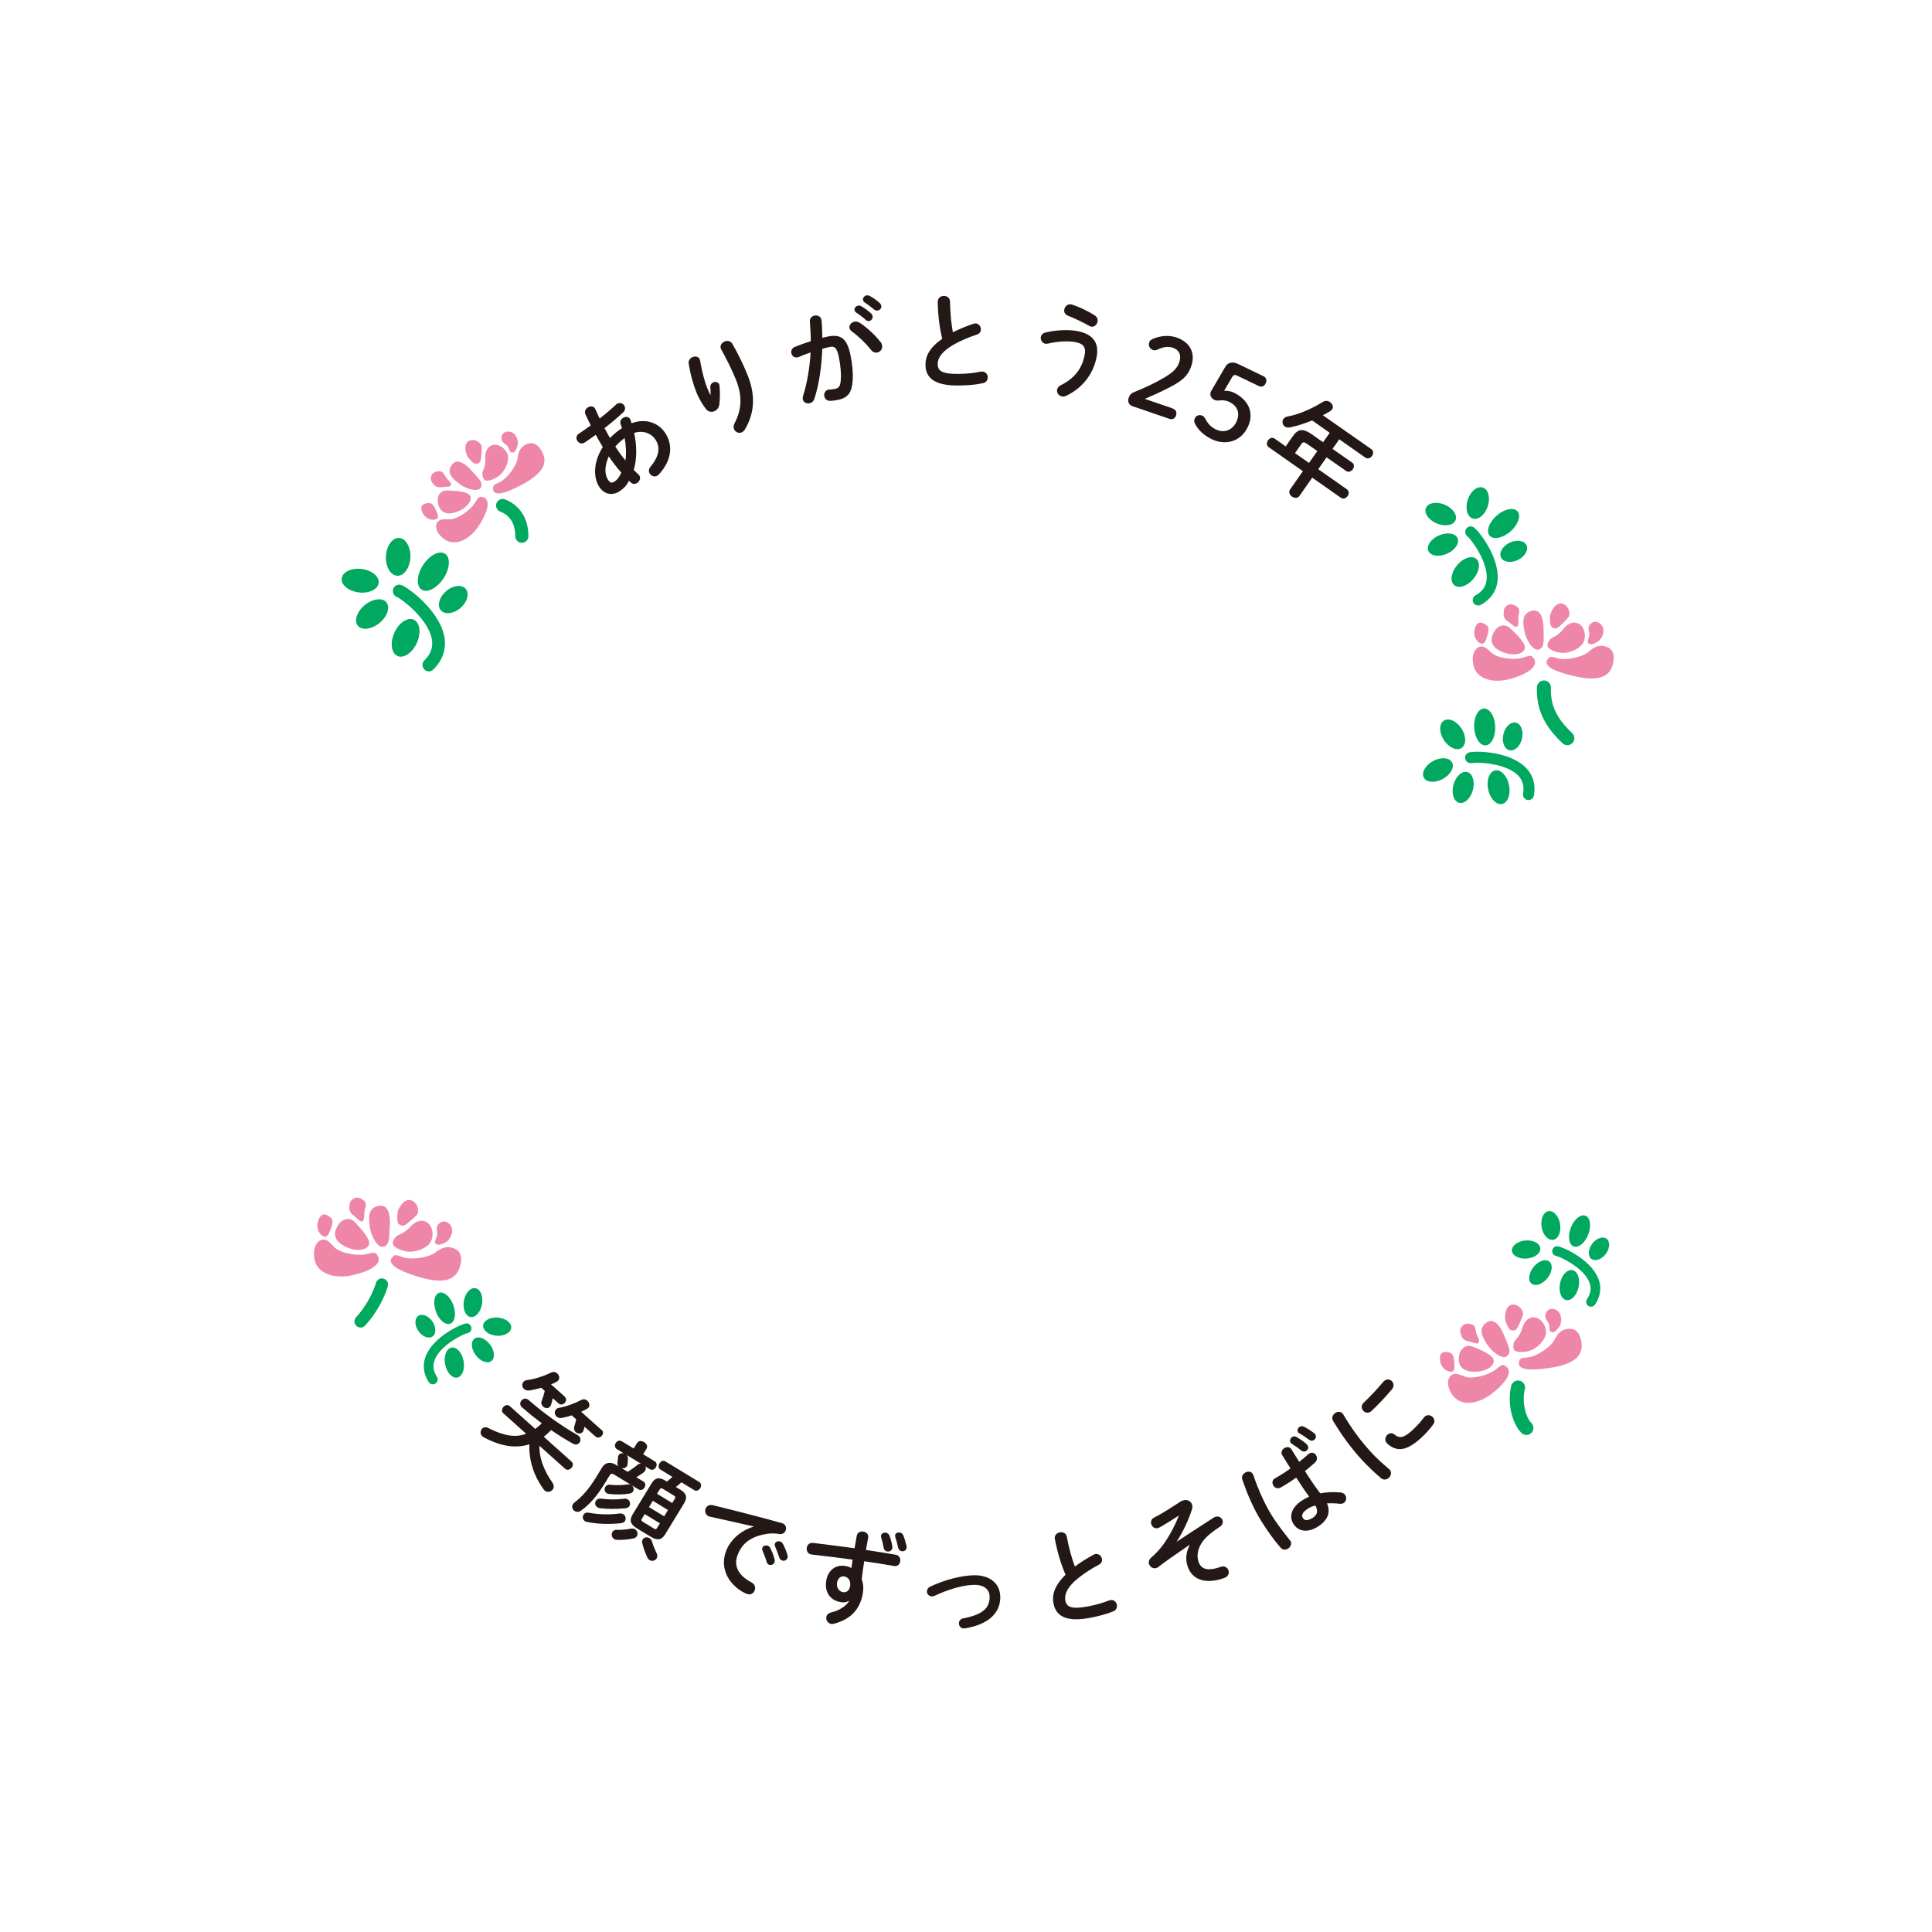 <?xml version="1.0" encoding="UTF-8"?><svg id="_レイヤー_2" xmlns="http://www.w3.org/2000/svg" viewBox="0 0 215.06 215.06"><defs><style>.cls-1{stroke-width:1.46px;}.cls-1,.cls-2,.cls-3,.cls-4{fill:none;}.cls-1,.cls-2,.cls-4{stroke:#00a95f;stroke-linecap:round;}.cls-5{fill:#ee86a8;}.cls-5,.cls-3,.cls-6,.cls-7{stroke-width:0px;}.cls-2{stroke-width:1.56px;}.cls-4{stroke-width:1.37px;}.cls-6{fill:#00a95f;}.cls-7{fill:#231815;}</style></defs><g id="_レイヤー_3"><rect class="cls-3" width="215.06" height="215.06"/><path class="cls-6" d="M162.69,83.26c.54-.35.54-1.32,0-2.16-.55-.84-1.43-1.24-1.97-.88-.54.35-.54,1.32,0,2.16.55.84,1.43,1.23,1.97.88Z"/><path class="cls-6" d="M165.36,82.97c.65-.03,1.13-.97,1.08-2.1-.05-1.13-.61-2.03-1.26-2-.65.03-1.13.97-1.08,2.1.05,1.13.61,2.03,1.26,2Z"/><path class="cls-6" d="M168.03,83.51c.57.13,1.2-.44,1.39-1.29.2-.85-.11-1.64-.68-1.78-.57-.13-1.2.45-1.39,1.3-.2.85.11,1.64.68,1.78Z"/><path class="cls-6" d="M166.44,85.76c.64-.13,1.33.61,1.54,1.64.21,1.03-.15,1.97-.79,2.1-.64.12-1.33-.61-1.54-1.64-.21-1.03.14-1.97.79-2.1Z"/><path class="cls-6" d="M163.33,85.94c.59.16.87,1.06.62,2-.25.95-.94,1.58-1.54,1.42-.59-.16-.87-1.05-.62-2,.25-.94.94-1.58,1.54-1.42Z"/><path class="cls-6" d="M161.66,84.91c.25.57-.25,1.4-1.13,1.84-.88.44-1.8.34-2.06-.23-.26-.57.25-1.4,1.12-1.84.88-.45,1.8-.34,2.06.23Z"/><path class="cls-6" d="M170.39,89.01c.18-.08.32-.25.36-.46.22-1.28-.14-2.4-1.04-3.23-1.86-1.71-5.46-1.75-6.17-1.57-.33.09-.52.42-.43.74.08.33.42.52.74.45.49-.12,3.63-.03,5.05,1.3.58.55.8,1.24.64,2.1-.06.33.17.65.5.71.12.02.25,0,.35-.04Z"/><path class="cls-6" d="M163.93,57.72c.62.2,1.37-.4,1.68-1.36.31-.95.07-1.89-.55-2.09-.62-.2-1.37.41-1.68,1.36-.31.95-.07,1.89.55,2.09Z"/><path class="cls-6" d="M165.82,59.63c.43.49,1.46.27,2.32-.47.85-.75,1.2-1.75.78-2.24-.43-.49-1.46-.27-2.32.47-.85.75-1.2,1.75-.78,2.24Z"/><path class="cls-6" d="M167.08,62.05c.25.53,1.09.66,1.88.28.79-.38,1.21-1.11.96-1.64-.25-.53-1.1-.65-1.88-.28-.78.38-1.21,1.11-.96,1.64Z"/><path class="cls-6" d="M164.33,62.21c.5.42.36,1.42-.32,2.23-.68.81-1.63,1.12-2.13.7-.5-.42-.36-1.42.32-2.23.68-.81,1.63-1.12,2.13-.7Z"/><path class="cls-6" d="M162.24,59.91c.25.56-.28,1.34-1.17,1.73-.9.39-1.82.26-2.07-.31-.25-.56.28-1.34,1.18-1.73.89-.39,1.82-.26,2.07.31Z"/><path class="cls-6" d="M162,57.96c-.29.56-1.24.68-2.14.28-.9-.41-1.39-1.19-1.11-1.75.28-.56,1.24-.68,2.14-.28.9.41,1.39,1.19,1.11,1.75Z"/><path class="cls-6" d="M164.26,67.33c.18.09.39.1.58,0,1.14-.63,1.79-1.61,1.87-2.83.17-2.52-2.05-5.35-2.64-5.79-.27-.2-.65-.14-.85.13-.2.27-.15.65.12.86.4.31,2.3,2.81,2.15,4.75-.06.8-.47,1.39-1.24,1.82-.3.16-.4.54-.24.83.06.11.15.19.25.25Z"/><path class="cls-6" d="M44.22,64.09c.75.04,1.4-.88,1.46-2.04.05-1.16-.51-2.13-1.26-2.17-.75-.03-1.4.88-1.46,2.04-.05,1.16.51,2.13,1.26,2.17Z"/><path class="cls-6" d="M46.93,65.63c.63.41,1.72-.15,2.44-1.25.72-1.1.8-2.33.17-2.74-.63-.41-1.72.15-2.44,1.25-.72,1.1-.8,2.33-.17,2.74Z"/><path class="cls-6" d="M49.08,67.94c.45.51,1.43.39,2.19-.27.76-.67,1.01-1.62.56-2.13-.45-.51-1.43-.39-2.19.28-.76.67-1.01,1.62-.56,2.13Z"/><path class="cls-6" d="M46.06,68.98c.69.32.84,1.47.34,2.59-.5,1.11-1.47,1.76-2.16,1.45-.69-.32-.84-1.47-.34-2.59.5-1.11,1.47-1.76,2.16-1.45Z"/><path class="cls-6" d="M43.01,67.05c.45.55.11,1.58-.77,2.3-.88.72-1.96.85-2.41.3-.45-.55-.1-1.58.78-2.3.88-.72,1.96-.85,2.41-.3Z"/><path class="cls-6" d="M42.14,64.96c-.15.71-1.18,1.15-2.31.97-1.13-.18-1.93-.9-1.78-1.61.14-.71,1.18-1.15,2.31-.97,1.13.18,1.93.9,1.78,1.61Z"/><path class="cls-6" d="M47.58,74.72c.23.05.47-.01.65-.19,1.08-1.06,1.5-2.35,1.21-3.75-.59-2.86-3.95-5.35-4.75-5.65-.37-.14-.77.04-.91.4-.14.36.04.78.4.92.54.22,3.44,2.43,3.88,4.64.18.91-.09,1.7-.82,2.42-.28.27-.28.73-.01,1.01.1.1.23.17.36.2Z"/><path class="cls-5" d="M172.28,73.39c-.46.63.33,1.26,2.8,1.84,2.91.69,4.16.14,4.49-1.45.33-1.59-.72-1.8-1.07-1.87-.57-.12-1.15.17-1.61.6-.69.64-2.55,1.02-3.41.79-.88-.24-.93-.27-1.2.09Z"/><path class="cls-5" d="M170.71,73.27c.48.61-.01,1.53-2.44,2.26-2.08.63-3.96.05-4.27-1.54-.26-1.36.36-1.91.71-2,.57-.14.9.31,1.38.72.71.61,2.57.77,3.42.5.88-.27.92-.3,1.2.05Z"/><path class="cls-5" d="M171.25,72.31c-.68.16-1.43-1.28-1.56-2.06-.13-.78-.39-1.9.75-2.24,1.14-.34,1.39,1.05,1.38,2.09,0,1.03.17,2.04-.57,2.21Z"/><path class="cls-5" d="M169.69,72.3c-.26.52-1.14.67-2,.43-.86-.24-1.95-.8-1.58-1.95.37-1.15,1.37-1.46,1.98-.86.61.6,1.92,1.74,1.6,2.38Z"/><path class="cls-5" d="M172.26,71.85c-.03.41.81.72,1.48.81.68.09,1.81-.22,2.4-.97.45-.58.37-1.8-.36-2.23-.73-.43-1.43.12-1.78.58-.35.46-.83.78-1.13.91-.29.13-.59.5-.61.91Z"/><path class="cls-5" d="M168.83,69.76c-.23.09-.53-.28-.82-.47-.3-.19-.66-.44-.64-.96.02-.43.04-.77.51-.99.47-.22.98.15,1.13.35.19.24.06.53.01.92-.06.43.12,1.03-.2,1.15Z"/><path class="cls-5" d="M172.77,69.82c-.25-.15-.25-.9-.23-1.25.03-.35.53-1.5,1.29-1.39.77.11,1.07,1.17.74,1.55-.33.39-.97,1.04-1.22,1.17-.25.13-.39.02-.59-.07"/><path class="cls-5" d="M176.88,71.65c.24.17.56.02,1.02-.26.46-.29.98-1.5.12-2.04-.69-.44-1.12.26-1.15.36-.03.1-.07.33.01.62.07.26.02.56-.07.78-.1.26-.1.44.06.54Z"/><path class="cls-5" d="M165.58,70.7c-.15.47-.29,1.21-.87.87-.48-.29-.78-.94-.5-1.72.28-.78.79-.56,1.13-.34.33.22.48.4.24,1.19Z"/><path class="cls-2" d="M171.86,76.53c-.05,1.79.4,3.58,2.61,5.64"/><path class="cls-5" d="M54.88,54.44c.06.73,1.01.68,3.13-.44,2.48-1.31,3.03-2.47,2.29-3.79-.75-1.31-1.62-.82-1.91-.65-.47.27-.71.83-.77,1.41-.09.87-1.18,2.29-1.93,2.66-.77.38-.83.39-.79.8Z"/><path class="cls-5" d="M53.7,55.33c.72.13.94,1.07-.33,3.09-1.09,1.72-2.77,2.48-3.97,1.56-1.02-.79-.93-1.56-.73-1.83.32-.44.83-.34,1.42-.35.88,0,2.29-1.05,2.73-1.76.45-.73.47-.78.88-.71Z"/><path class="cls-5" d="M53.48,54.32c-.38.53-1.81-.01-2.38-.48-.57-.46-1.45-1.09-.85-2.03.6-.94,1.63-.12,2.27.61.64.73,1.38,1.32.97,1.9Z"/><path class="cls-5" d="M52.37,55.28c.14.52-.39,1.17-1.15,1.54-.76.36-1.87.64-2.33-.39-.45-1.04.07-1.87.87-1.83.8.04,2.43.04,2.61.68Z"/><path class="cls-5" d="M53.91,53.38c.24.31,1.02,0,1.55-.35.53-.36,1.14-1.27,1.1-2.16-.04-.68-.85-1.49-1.64-1.34-.78.15-.94.97-.9,1.51.04.53-.11,1.06-.24,1.33-.13.27-.11.71.13,1.01Z"/><path class="cls-5" d="M50.19,54.03c-.1.2-.54.13-.87.18-.33.05-.74.1-1.04-.28-.25-.31-.45-.57-.25-1.01.2-.44.79-.5,1.01-.45.29.05.37.33.58.64.23.34.72.64.57.93Z"/><path class="cls-5" d="M53.02,51.63c-.27.05-.74-.47-.93-.74-.2-.26-.56-1.38.05-1.77.61-.4,1.48.16,1.48.63,0,.47-.05,1.33-.14,1.57-.1.24-.26.26-.46.31"/><path class="cls-5" d="M57.06,50.38c.28-.04.41-.33.56-.82.15-.49-.23-1.65-1.17-1.51-.77.12-.63.87-.59.96.04.09.15.27.39.43.21.13.36.38.43.59.08.24.2.37.38.34Z"/><path class="cls-5" d="M48.48,56.7c.19.42.54,1.03-.08,1.14-.52.1-1.14-.18-1.42-.9-.28-.72.21-.88.59-.93.37-.05.59-.01.91.69Z"/><path class="cls-1" d="M55.95,56.27c1.2.46,2.14,1.55,2.14,3.42"/><path class="cls-6" d="M172.89,138.01c.57-.09.91-.88.77-1.76-.14-.88-.72-1.52-1.29-1.43-.57.09-.91.88-.77,1.76.14.88.72,1.52,1.29,1.42Z"/><path class="cls-6" d="M175.17,138.74c.54.21,1.27-.39,1.63-1.33.36-.94.23-1.87-.31-2.08-.54-.21-1.27.39-1.63,1.33-.37.94-.23,1.88.31,2.08Z"/><path class="cls-6" d="M177.15,140.13c.42.31,1.13.07,1.6-.55.46-.62.5-1.38.08-1.69-.42-.31-1.13-.06-1.6.56-.46.62-.5,1.38-.08,1.69Z"/><path class="cls-6" d="M175.05,141.39c.57.13.87.97.67,1.89-.2.92-.82,1.56-1.39,1.43-.57-.13-.86-.97-.67-1.89.2-.92.82-1.56,1.39-1.43Z"/><path class="cls-6" d="M172.46,140.43c.43.34.33,1.17-.21,1.85-.54.68-1.33.95-1.76.61-.43-.34-.33-1.17.21-1.85.54-.68,1.33-.95,1.76-.61Z"/><path class="cls-6" d="M171.47,139c0,.56-.7,1.05-1.58,1.1-.87.05-1.59-.36-1.59-.92,0-.56.7-1.05,1.57-1.1.87-.05,1.59.36,1.59.92Z"/><path class="cls-6" d="M177.11,145.45c.18,0,.35-.09.45-.24.64-.97.75-2,.31-3-.9-2.05-3.82-3.38-4.46-3.48-.3-.05-.57.15-.62.45-.05.3.15.58.45.63.44.08,2.97,1.27,3.65,2.86.28.65.21,1.29-.23,1.94-.17.25-.1.59.15.76.09.06.2.09.3.09Z"/><path class="cls-6" d="M52.38,146.6c-.56-.09-.89-.88-.75-1.77.15-.89.72-1.53,1.28-1.44.56.09.89.88.75,1.77-.15.88-.72,1.53-1.28,1.44Z"/><path class="cls-6" d="M50.13,147.34c-.53.21-1.25-.38-1.6-1.33-.35-.95-.21-1.88.32-2.09.53-.21,1.25.38,1.6,1.33.36.94.21,1.88-.32,2.09Z"/><path class="cls-6" d="M48.17,148.75c-.41.32-1.12.07-1.57-.55-.45-.62-.48-1.38-.07-1.7.41-.32,1.12-.07,1.57.55.45.62.48,1.38.07,1.7Z"/><path class="cls-6" d="M50.23,150.01c-.56.13-.86.98-.67,1.9.19.92.8,1.56,1.36,1.43.56-.13.86-.98.67-1.9-.19-.92-.8-1.56-1.36-1.43Z"/><path class="cls-6" d="M52.79,149.03c-.42.35-.33,1.18.2,1.86.53.68,1.31.95,1.73.6.42-.35.33-1.18-.2-1.86-.53-.68-1.31-.95-1.73-.6Z"/><path class="cls-6" d="M53.78,147.59c0,.56.68,1.05,1.55,1.1.86.04,1.57-.37,1.58-.93,0-.56-.69-1.05-1.55-1.1-.86-.05-1.57.37-1.58.93Z"/><path class="cls-6" d="M48.18,154.1c-.17,0-.34-.08-.45-.24-.63-.97-.73-2.01-.29-3.02.9-2.07,3.78-3.41,4.42-3.52.29-.05.56.15.61.45.05.3-.15.58-.44.63-.44.08-2.93,1.29-3.61,2.89-.28.66-.21,1.3.21,1.95.16.25.09.59-.15.76-.09.06-.2.09-.3.09Z"/><path class="cls-5" d="M43.65,139.97c-.52.62.26,1.33,2.8,2.12,2.98.92,4.33.43,4.78-1.2.45-1.63-.62-1.92-.99-2.02-.58-.16-1.22.1-1.72.51-.76.62-2.73.89-3.61.58-.9-.31-.95-.35-1.26.01Z"/><path class="cls-5" d="M42.02,139.74c.46.67-.12,1.59-2.7,2.19-2.21.51-4.13-.22-4.34-1.9-.18-1.43.5-1.97.87-2.03.6-.1.92.39,1.39.85.7.69,2.62.97,3.53.76.93-.22.99-.25,1.25.14Z"/><path class="cls-5" d="M42.64,138.78c-.72.12-1.4-1.44-1.49-2.26-.08-.82-.28-2.01.94-2.28,1.22-.27,1.38,1.19,1.3,2.27-.08,1.08.04,2.14-.74,2.27Z"/><path class="cls-5" d="M41.02,138.65c-.31.52-1.24.62-2.11.31-.88-.31-1.97-.97-1.51-2.14.46-1.18,1.53-1.43,2.12-.76.59.66,1.88,1.95,1.51,2.6Z"/><path class="cls-5" d="M43.73,138.36c-.06.43.79.81,1.49.94.7.14,1.9-.11,2.57-.85.51-.57.51-1.85-.23-2.36-.73-.5-1.5.03-1.9.48-.39.45-.92.76-1.24.87-.31.11-.65.48-.7.9Z"/><path class="cls-5" d="M40.3,135.95c-.24.08-.53-.33-.82-.55-.3-.22-.66-.51-.6-1.04.05-.44.1-.8.61-1,.5-.19,1.01.23,1.15.44.18.27.03.56-.05.96-.09.45.05,1.08-.28,1.19Z"/><path class="cls-5" d="M44.41,136.27c-.25-.17-.2-.96-.15-1.32.05-.37.65-1.53,1.44-1.36.79.17,1.04,1.29.67,1.67-.37.38-1.09,1.02-1.35,1.13-.27.11-.41,0-.61-.12"/><path class="cls-5" d="M48.56,138.47c.24.19.58.06,1.08-.2.5-.27,1.13-1.49.27-2.12-.69-.51-1.18.19-1.23.3-.04.11-.1.34-.03.65.06.27-.02.59-.13.81-.13.26-.13.45.03.57Z"/><path class="cls-5" d="M36.84,136.71c-.18.48-.38,1.24-.96.84-.48-.33-.75-1.04-.4-1.83.35-.79.87-.53,1.2-.28.33.25.47.45.17,1.26Z"/><path class="cls-4" d="M42.51,142.99c-.34,1.21-1.27,2.94-2.37,4.1"/><path class="cls-5" d="M169.09,151.6c-.2.75.77,1.05,3.28.69,2.96-.42,3.92-1.4,3.65-2.99-.28-1.6-1.32-1.41-1.68-1.35-.57.1-1.01.58-1.28,1.15-.41.84-2,1.88-2.89,1.98-.91.1-.97.09-1.08.52Z"/><path class="cls-5" d="M167.59,152.07c.67.39.55,1.42-1.44,3-1.7,1.35-3.66,1.5-4.53.13-.74-1.17-.37-1.91-.07-2.12.48-.33.96-.04,1.55.17.88.31,2.67-.23,3.37-.79.72-.57.75-.62,1.14-.39Z"/><path class="cls-5" d="M167.73,150.98c-.57.4-1.8-.67-2.21-1.35-.41-.68-1.06-1.63-.12-2.36.94-.73,1.68.47,2.05,1.43.37.96.91,1.83.28,2.27Z"/><path class="cls-5" d="M166.28,151.54c-.05.58-.82,1.04-1.7,1.13-.89.09-2.1-.03-2.19-1.24-.08-1.21.74-1.86,1.53-1.53.79.33,2.42.92,2.36,1.63Z"/><path class="cls-5" d="M168.5,150.18c.13.39,1.02.38,1.68.21.66-.17,1.6-.87,1.87-1.78.21-.7-.32-1.81-1.16-1.95-.84-.14-1.29.64-1.44,1.19-.15.55-.49,1.03-.71,1.26-.23.22-.36.68-.24,1.07Z"/><path class="cls-5" d="M164.55,149.49c-.18.17-.59-.07-.94-.14-.35-.07-.78-.17-.94-.66-.14-.4-.24-.74.12-1.11.36-.37.97-.22,1.18-.09.27.16.25.47.35.85.11.43.49.91.24,1.14Z"/><path class="cls-5" d="M168.24,148.09c-.29-.05-.57-.75-.67-1.08-.1-.34-.06-1.59.69-1.77.75-.18,1.42.69,1.26,1.17-.17.48-.53,1.32-.71,1.53-.18.21-.35.16-.57.15"/><path class="cls-5" d="M172.73,148.29c.29.06.53-.18.85-.62.32-.44.37-1.75-.63-1.95-.81-.16-.95.65-.94.76,0,.11.05.33.24.58.16.21.22.52.22.75,0,.28.07.44.26.48Z"/><path class="cls-5" d="M161.87,151.56c.04.49.18,1.23-.49,1.12-.55-.09-1.07-.59-1.09-1.42-.02-.83.53-.81.92-.73.39.08.59.2.66,1.02Z"/><path class="cls-2" d="M168.98,154.45c-.41,1.65.09,3.66.93,4.5"/><path class="cls-7" d="M59.57,159.07c.26-.19.51-.41.74-.63-.78-.59-1.51-1.18-2.19-1.77-.29-.24-.25-.58-.06-.79.18-.2.5-.29.78-.04,1.68,1.47,3.62,2.86,5.46,3.91.05.03.09.06.12.09.26.23.24.57.06.78-.16.17-.41.25-.69.09-.79-.44-1.62-.96-2.44-1.52-.26.27-.53.52-.82.74l3.08,2.76c.24.21.17.51,0,.71-.18.2-.47.3-.71.09l-2.86-2.56c-.02,1.32.46,2.68,1.45,4.11.22.31.17.62,0,.81-.21.23-.6.31-.87.06-.04-.04-.07-.08-.11-.13-1.12-1.55-1.65-3.25-1.58-5.01-1.52.49-3.2.23-5.08-.78-.05-.03-.1-.06-.15-.1-.27-.24-.25-.62-.05-.84.15-.17.41-.25.71-.09,1.68.86,2.98,1.1,4.21.64l-2.54-2.28c-.23-.2-.17-.51.01-.71.18-.2.48-.29.71-.09l2.82,2.53ZM62.86,155.48c.23.2.18.49,0,.68-.16.18-.45.27-.67.07l-.66-.59c-.05.27-.12.52-.2.75-.03.08-.07.14-.11.2-.2.23-.55.18-.77-.02-.16-.14-.25-.37-.15-.64.12-.3.24-.68.34-1.1l-.39-.35c-.46.14-.91.23-1.33.3-.25.03-.45-.04-.58-.16-.24-.21-.27-.57-.07-.8.09-.1.21-.17.39-.19.88-.12,1.9-.45,2.67-.84.27-.13.53-.06.7.09.23.2.31.56.1.8-.05.05-.11.11-.19.14-.18.1-.39.2-.6.28l1.53,1.37ZM66.97,159.16c.23.2.18.49,0,.68-.16.18-.45.27-.68.07l-1.22-1.09c-.03.13-.06.24-.1.37-.02.09-.07.17-.12.22-.2.23-.55.2-.77,0-.15-.13-.23-.35-.16-.6.08-.26.16-.53.22-.82l-.5-.44c-.38.13-.77.22-1.12.29-.24.04-.42-.03-.56-.15-.24-.21-.27-.57-.08-.79.08-.09.19-.16.35-.19.79-.13,1.75-.49,2.49-.88.26-.13.49-.06.67.1.22.2.31.55.1.78-.05.05-.11.09-.18.13-.19.11-.4.2-.62.31l2.25,2.01Z"/><path class="cls-7" d="M70.93,160.62c.17-.28.51-.25.77-.09s.44.45.27.73l-.38.62,1.28.78c.27.16.27.46.13.68-.13.22-.4.36-.67.2l-.51-.31c.09.15.1.32,0,.48-.04.07-.1.13-.17.19-.25.18-.52.37-.82.54l.78.47c.27.16.27.46.13.68-.13.22-.4.36-.67.2l-2.71-1.65c-.25-.15-.37-.11-.5.1l-.52.85c-.87,1.43-1.68,2.36-2.67,3.07-.24.17-.5.16-.69.05-.25-.15-.38-.48-.21-.76.04-.07.1-.13.17-.19.84-.65,1.62-1.51,2.41-2.81l.66-1.08c.33-.55.88-.72,1.54-.32l.3.18c-.09-.1-.14-.24-.12-.4.03-.2.04-.41.06-.62,0-.09.04-.17.08-.24.12-.19.36-.25.58-.18l-.78-.48c-.26-.16-.27-.46-.13-.68.13-.22.41-.35.67-.2l1.33.81.38-.62ZM69.37,168.54c.27.16.35.53.2.77-.07.12-.21.21-.42.24-1.23.14-2.68.11-3.83-.14-.07-.02-.14-.04-.19-.07-.27-.16-.32-.49-.18-.72.1-.17.31-.29.61-.23,1.02.2,2.33.24,3.33.09.2-.03.36,0,.48.07ZM69.88,166.91c.25.15.33.49.19.73-.08.13-.22.23-.44.25-1.02.1-1.98.1-2.86-.01-.1,0-.19-.05-.27-.1-.27-.16-.31-.49-.17-.72.1-.16.29-.27.56-.24.84.11,1.7.13,2.58.01.16-.02.31.01.41.07ZM70.27,165.31c.25.15.34.47.2.71-.07.11-.2.21-.39.24-.73.12-1.51.12-2.27.04-.1,0-.2-.04-.27-.08-.26-.16-.29-.49-.16-.71.1-.16.27-.27.53-.24.68.08,1.39.06,1.92-.03.17-.03.33,0,.44.07ZM70.69,170.23c.26.16.36.52.2.77-.07.11-.17.2-.35.24-.56.13-1.24.19-1.83.17-.14,0-.25-.03-.34-.09-.28-.17-.35-.54-.2-.79.09-.15.26-.25.5-.24.48.02,1.06-.03,1.57-.13.17-.03.33,0,.45.07ZM69.87,163.84c.42-.26.81-.54,1.09-.78.12-.11.26-.14.39-.13l-1.6-.97c.1.11.14.24.15.38,0,.2-.02.43-.04.63-.01.09-.04.17-.07.23-.13.22-.4.28-.62.21l.7.43ZM75.69,165.79c.73.44.85.89.47,1.53l-2.11,3.46c-.38.63-.85.74-1.58.3l-1.6-.97c-.72-.44-.83-.9-.45-1.53l2.11-3.46c.39-.64.84-.73,1.56-.29l.15.09c.21-.16.41-.34.61-.52l-1.34-.82c-.25-.15-.23-.46-.09-.69.13-.22.39-.38.64-.22l3.78,2.3c.25.15.24.46.11.68-.14.23-.41.38-.66.23l-1.44-.88c-.19.18-.4.36-.62.52l.46.28ZM72.79,170.15c.16.1.25.1.35-.06l.32-.52-1.69-1.03-.32.52c-.1.16-.04.25.11.34l1.23.75ZM73.09,172.88c.11.25.09.45,0,.6-.15.25-.51.35-.78.18-.1-.06-.18-.15-.25-.29-.25-.54-.46-1.11-.57-1.61-.03-.17,0-.31.05-.4.15-.24.5-.3.76-.14.13.08.24.2.28.39.12.41.31.86.5,1.27ZM72.24,167.76l1.69,1.03.43-.7-1.69-1.03-.43.7ZM75.12,166.83c.1-.17.06-.25-.1-.35l-1.23-.75c-.16-.1-.25-.1-.36.07l-.29.48,1.69,1.03.29-.48Z"/><path class="cls-7" d="M83.91,169.92c-1.38-.32-3.22-.72-4.88-1.09-.05,0-.08-.02-.11-.03-.39-.15-.49-.55-.38-.86.11-.28.38-.48.8-.39,2.38.58,5.33,1.33,7.68,1.99l.07.02c.38.15.48.51.37.8-.1.26-.36.46-.73.4-.41-.08-.88-.09-1.37-.02-2.08.33-2.87,1.33-3.26,2.37-.46,1.21.1,2.28,1.56,3.04.38.21.46.57.35.87-.12.33-.45.57-.89.4-.08-.03-.3-.13-.48-.23-1.85-1.13-2.44-2.9-1.82-4.53.44-1.15,1.48-2.23,3.09-2.73v-.02ZM84.85,172.3c.08-.22.38-.33.62-.24.1.04.2.11.26.24.2.37.39.85.49,1.28.04.13.02.23-.01.33-.09.24-.37.36-.6.27-.13-.05-.24-.17-.28-.34-.13-.46-.3-.89-.46-1.24-.04-.12-.04-.22-.01-.29ZM86.26,171.83c.08-.22.36-.33.61-.23.11.04.2.13.28.26.19.35.39.81.5,1.22.05.14.04.26,0,.37-.09.24-.37.34-.6.25-.13-.05-.25-.16-.31-.34-.13-.41-.31-.86-.46-1.22-.05-.12-.05-.22-.02-.31Z"/><path class="cls-7" d="M94.46,178.21c-.24.15-.56.2-.9.13-1.13-.2-1.82-1.11-1.58-2.43.2-1.13,1.06-1.78,2.13-1.59.24.04.47.12.67.22l.13-.93c-1.59-.22-2.82-.37-4.14-.52-.11,0-.34-.04-.48-.06-.39-.07-.54-.44-.48-.76.05-.3.29-.57.7-.52,1.39.17,3,.37,4.62.59.06-.42.15-.88.24-1.4.07-.37.42-.51.75-.45.31.06.59.3.52.67l-.25,1.37c1.18.18,2.33.36,3.33.54.4.07.54.42.49.74-.05.3-.31.58-.66.51-1.01-.18-2.16-.35-3.35-.53-.11.67-.2,1.33-.28,2.01.18.46.22,1.02.12,1.6-.33,1.82-1.42,2.87-3.19,3.34-.13.04-.23.04-.34.02-.37-.07-.59-.44-.53-.76.04-.23.21-.44.56-.52.98-.24,1.67-.75,1.98-1.26l-.03-.02ZM93.18,176.18c-.1.56.25.98.63,1.05.39.07.73-.15.82-.68.09-.52-.15-.98-.64-1.07-.39-.07-.72.19-.82.7ZM98.08,170.92c.04-.23.29-.35.53-.31.17.03.33.14.4.33.15.38.26.82.32,1.21.01.06.01.12,0,.18-.05.28-.32.42-.58.37-.18-.03-.35-.17-.39-.43-.06-.38-.15-.74-.28-1.16-.02-.08-.02-.15-.01-.2ZM99.64,170.89c.04-.23.29-.34.52-.3.16.03.32.13.39.32.15.37.27.79.36,1.17.02.09.02.17,0,.24-.05.28-.31.4-.54.35-.18-.03-.35-.17-.4-.41-.08-.42-.19-.8-.31-1.16-.02-.08-.03-.15-.02-.22Z"/><path class="cls-7" d="M111.35,177.71c.03,1.83-1.32,3.13-3.94,3.55-.03.01-.08.01-.12.01-.35,0-.54-.28-.55-.56,0-.25.14-.49.47-.56,2.22-.42,2.97-1.18,2.95-2.42-.01-.75-.56-1.33-1.72-1.31-1.21.02-2.71.43-4.42,1.22-.09.05-.19.06-.28.06-.33,0-.55-.26-.56-.54,0-.21.11-.43.39-.56,1.72-.79,3.47-1.22,4.85-1.25,1.71-.03,2.89.88,2.92,2.35Z"/><path class="cls-7" d="M117.42,171.32c-.08-.41.22-.68.55-.75.33-.06.71.08.78.49.24,1.29.56,2.42.9,3.32.64-.48,1.36-.93,2.09-1.32.06-.04.13-.06.2-.07.36-.07.66.21.72.53.05.24-.04.49-.32.64-.96.51-2.02,1.2-2.77,1.9-.87.83-1.09,1.53-.98,2.11.13.71.67.99,2.5.65.92-.17,1.72-.41,2.34-.66.06-.02.1-.03.15-.04.4-.08.68.19.74.51.05.29-.05.59-.4.74-.75.31-1.62.53-2.6.72-2.41.46-3.76-.05-4.05-1.6-.18-.94.08-1.96,1.34-3.2-.46-1.06-.89-2.39-1.19-3.98Z"/><path class="cls-7" d="M131.17,168.73c-1.11.73-1.74,1.1-2.15,1.32l-.08.03c-.35.14-.66-.08-.77-.38-.1-.26-.05-.58.26-.75.39-.2,1.05-.53,2.98-1.8.07-.05.14-.08.22-.11.46-.18.9.02,1.05.4.06.16.07.36,0,.58-.37,1.16-.98,2.49-1.69,3.56l.02.02c1.26-.84,2.44-1.6,4.11-2.68.04-.03.08-.04.13-.06.38-.15.71.05.82.33.1.25.04.55-.28.76-.68.45-1.3.92-1.64,1.3-.91,1.01-.97,2-.71,2.67.29.75.97,1.01,2.46.49.41-.14.72.07.83.36.12.31.02.71-.42.87-1.99.73-3.51.28-4.06-1.14-.28-.72-.32-1.54.18-2.51l-.02-.02c-.81.55-1.58,1.09-2.47,1.71-.34.25-.67.48-.99.74-.07.05-.13.09-.19.11-.36.14-.72-.07-.84-.39-.09-.23-.05-.52.22-.75.5-.43,1-.97,1.38-1.5.72-1.03,1.29-2.12,1.69-3.14l-.02-.03Z"/><path class="cls-7" d="M138.57,163.94c.29-.18.68-.19.88.13.02.03.04.07.06.12.54,1.58,1.23,3.16,2.02,4.44.68,1.1,1.47,2.08,2.05,2.82.02.03.05.05.07.08.19.31,0,.68-.27.85-.26.16-.59.18-.83-.1-.65-.74-1.41-1.77-2.15-2.96-.83-1.33-1.56-2.98-2.12-4.65-.11-.31.06-.57.31-.73ZM144.62,162.73c.36-.28.69-.57,1-.84.04-.04.08-.07.12-.09.31-.19.61-.06.76.19.14.23.15.55-.11.8-.34.32-.73.64-1.13.96.54.85,1.09,1.69,1.7,2.48.68-.13,1.44-.17,2.23-.1.28.02.47.15.57.32.17.28.1.68-.19.86-.12.07-.28.1-.47.08-.49-.06-.96-.06-1.39-.05.4.89.2,1.84-1.03,2.61-1.11.69-2.16.56-2.71-.33-.51-.83-.23-1.86,1.07-2.66.21-.13.44-.25.69-.36-.51-.69-.98-1.4-1.44-2.12-.41.29-.82.56-1.21.8-.2.12-.38.23-.56.32-.33.16-.63,0-.78-.24-.15-.25-.15-.6.17-.79.18-.11.36-.2.54-.31.39-.24.79-.5,1.2-.8l-.92-1.48c-.19-.31-.02-.62.23-.78.26-.16.61-.17.8.14l.86,1.38ZM143.65,160.56c-.12-.2,0-.48.19-.6.13-.08.3-.1.46-.01.38.22.81.5,1.13.79.06.05.09.1.12.15.15.24.05.5-.15.62-.16.1-.36.1-.55-.04-.31-.26-.71-.54-1.06-.76-.07-.04-.11-.08-.14-.13ZM144.48,159.4c-.12-.19-.01-.45.18-.57.13-.08.31-.11.48-.02.36.18.81.46,1.11.7.07.05.12.1.16.16.15.24.04.51-.15.63-.15.09-.35.11-.55-.04-.32-.24-.71-.51-1.1-.73-.07-.04-.11-.08-.14-.13ZM146.4,167.58c-.3.09-.57.2-.77.33-.7.43-.78.79-.6,1.07.19.31.56.3,1.06,0,.51-.31.7-.76.32-1.4Z"/><path class="cls-7" d="M148.54,157.36c.25-.23.64-.31.9-.02.02.03.05.06.08.1,1,1.69,1.96,2.96,3.08,4.19.65.72,1.48,1.44,2.01,1.89.02.03.06.04.07.06.27.29.17.69-.08.92-.23.21-.58.29-.89.03-.57-.49-1.43-1.28-2.09-2-1.17-1.29-2.13-2.55-3.23-4.37-.18-.3-.06-.61.15-.8ZM154.07,153.73c.3-.28.67-.2.88.03.2.22.26.56,0,.88-.67.8-1.46,1.65-2.27,2.41-.33.32-.71.23-.93-.01-.2-.23-.26-.6.04-.89.79-.75,1.55-1.57,2.21-2.36l.07-.06ZM157.31,159.11c.39-.35.83-.83,1.19-1.32.03-.04.06-.07.1-.1.29-.27.68-.17.9.07.18.2.26.51.04.8-.42.57-.89,1.08-1.36,1.51-1.6,1.46-2.71,1.58-3.76.62l-.04-.04c-.28-.31-.19-.71.06-.94.21-.19.52-.25.78-.03.57.47,1.02.42,2.1-.56Z"/><path class="cls-7" d="M67.1,49.76c-.28-.45-.54-.91-.78-1.36-.44.31-.86.61-1.24.86-.32.21-.64.07-.81-.18-.16-.24-.16-.59.16-.8.41-.27.87-.59,1.33-.93-.2-.39-.39-.79-.59-1.22-.14-.32.02-.61.25-.77.26-.17.62-.18.8.09.02.03.02.06.04.08.17.36.33.72.49,1.06.68-.53,1.31-1.07,1.8-1.53.03-.04.07-.06.11-.09.32-.21.66-.08.82.16.14.21.15.53-.11.77-.57.54-1.31,1.16-2.08,1.76.21.36.4.73.61,1.1.4-.42.86-.79,1.33-1.1-.04-.15-.09-.31-.15-.46-.1-.28.04-.53.26-.67.25-.17.61-.18.79.1.03.04.04.08.06.14.04.12.08.23.11.34,1.56-.57,2.99-.07,3.75,1.09.94,1.43.66,3.14-.71,4.61-.04.04-.09.09-.14.12-.31.21-.69.08-.87-.2-.14-.21-.15-.5.09-.79.99-1.2,1.09-2.17.54-3.01-.44-.67-1.33-1.07-2.37-.74.29,1.35.34,2.78-.04,4.12.17.18.34.35.51.5.04.03.08.08.1.11.2.3.03.67-.23.84-.21.13-.48.16-.7-.04l-.22-.21c-.25.53-.6.88-1.02,1.16-.83.55-1.73.38-2.3-.5s-.76-2.55.41-4.41ZM68.4,53.61c.29-.19.52-.47.76-1-.51-.58-.97-1.18-1.4-1.81-.51,1.18-.45,2.07-.07,2.62.21.31.37.4.71.19ZM69.52,48.77c-.38.28-.72.59-1.03.94l.11.17c.29.44.64.91,1.02,1.38.11-.83.07-1.67-.09-2.49Z"/><path class="cls-7" d="M79.1,43.96c0-.29,0-.53-.03-.86-.01-.27.14-.46.32-.54.25-.1.56-.03.67.23.02.04.02.09.03.14.07.69.06,1.49-.02,2.1-.05.36-.28.64-.56.75-.3.12-.67.07-.91-.23-.33-.41-.77-1.14-1.03-1.75-.36-.87-.72-2.11-.91-3.35-.05-.33.17-.59.43-.7.3-.12.67-.07.8.24.02.04.02.09.04.15.18,1.1.52,2.4.79,3.05.14.35.25.57.36.78h.02ZM80.25,38.83c-.15-.36.1-.69.42-.82.29-.12.65-.08.85.26.62,1.07,1.18,2.22,1.66,3.39.97,2.35.8,4.33-.24,6.11-.1.18-.24.3-.38.36-.33.14-.72-.03-.85-.36-.08-.18-.07-.41.06-.66.81-1.52.88-3.09.12-4.92-.46-1.11-1-2.21-1.61-3.3l-.03-.06Z"/><path class="cls-7" d="M90.65,44.4c-.1.29-.31.45-.54.49-.33.07-.68-.1-.75-.44-.02-.1-.01-.24.03-.38.46-1.42.74-3.11.84-4.84-.46.15-.9.33-1.32.51-.04.02-.1.03-.15.04-.36.07-.61-.17-.67-.47-.05-.26.05-.56.39-.7.56-.23,1.17-.44,1.77-.63,0-.73-.04-1.46-.1-2.18-.03-.38.22-.61.52-.67.32-.07.68.08.76.44l.02.08c.06.63.08,1.3.09,1.95.23-.06.43-.1.62-.14,1.47-.3,2.14.26,2.51,2.06.22,1.08.3,2.06.25,2.8-.1,1.39-.52,1.97-1.68,2.2-.27.06-.57.09-.79.1-.4.02-.63-.23-.69-.5-.07-.32.08-.67.46-.75.02,0,.06,0,.09,0,.22-.02.4-.03.64-.08.4-.08.58-.25.64-.97.06-.69-.02-1.61-.21-2.55-.21-1.03-.46-1.27-1.01-1.15-.25.05-.54.12-.84.21-.07,1.98-.36,3.98-.88,5.57ZM98.02,38.07c.1.12.15.26.17.37.08.4-.19.73-.53.8-.23.05-.5-.03-.72-.31-.58-.74-1.37-1.5-2.11-2.03-.15-.11-.24-.25-.27-.38-.07-.32.2-.64.55-.71.18-.04.38,0,.57.11.86.54,1.79,1.45,2.33,2.14ZM95.12,34.55c-.05-.23.14-.48.39-.53.1-.02.22-.01.35.06.37.21.78.51,1.1.81.1.09.15.19.17.29.05.25-.12.5-.36.55-.14.03-.29-.01-.42-.14-.35-.32-.73-.59-1.05-.8-.1-.08-.15-.16-.17-.24ZM96.07,33.4c-.05-.23.13-.47.39-.52.11-.02.24,0,.37.07.35.19.77.48,1.07.76.11.1.17.2.2.32.05.25-.13.48-.37.53-.14.03-.3,0-.44-.12-.33-.28-.72-.56-1.04-.78-.11-.07-.16-.16-.18-.25Z"/><path class="cls-7" d="M104.39,33.58c0-.42.33-.64.67-.64.34,0,.68.2.69.62.02,1.31.14,2.48.32,3.43.71-.36,1.5-.69,2.29-.95.07-.02.14-.04.21-.04.36,0,.61.32.62.65,0,.25-.12.48-.42.58-1.04.34-2.2.84-3.06,1.41-1,.67-1.34,1.32-1.33,1.92.01.73.5,1.09,2.36,1.06.94-.01,1.77-.11,2.42-.25.06-.01.1-.01.15-.01.41,0,.64.31.64.63,0,.29-.15.58-.52.66-.79.18-1.69.25-2.69.26-2.46.04-3.7-.69-3.72-2.27-.02-.96.42-1.91,1.86-2.93-.27-1.12-.47-2.51-.5-4.12Z"/><path class="cls-7" d="M116.38,38.27c-.37-.07-.58-.44-.52-.76.04-.22.21-.43.53-.5,1.18-.29,2.56-.33,3.45-.17,1.81.32,2.52,1.29,2.24,2.84-.32,1.77-1.45,3.47-3.41,4.38-.17.08-.33.1-.46.07-.37-.07-.6-.42-.54-.75.04-.2.16-.39.44-.52,1.63-.8,2.39-1.99,2.64-3.42.13-.75-.11-1.2-1.1-1.37-.69-.12-1.8-.1-2.96.17-.11.03-.22.03-.31.02ZM121.87,35.12c.27.17.35.43.31.67-.06.33-.36.64-.72.57-.07-.01-.15-.05-.22-.09-.68-.38-1.64-.85-2.39-1.14-.32-.13-.43-.41-.38-.67.06-.33.35-.65.76-.58.05,0,.08.03.11.03.81.26,1.83.75,2.53,1.2Z"/><path class="cls-7" d="M130.52,45.47c.4.14.5.44.39.78-.11.33-.38.5-.78.36l-4.08-1.4c-.4-.14-.55-.52-.41-.93.11-.32.3-.52.6-.63,1.15-.48,2.13-.9,3.34-1.61.96-.57,1.46-1.04,1.68-1.69.28-.83,0-1.4-.7-1.64-.45-.16-1.02-.13-1.73.21-.17.08-.33.1-.48.04-.38-.13-.55-.49-.43-.84.06-.18.15-.27.38-.38.78-.37,1.82-.46,2.65-.18,1.58.54,2.14,1.8,1.65,3.21-.35,1.02-.94,1.58-2.3,2.29-1.25.65-1.96.95-2.87,1.34l3.1,1.06Z"/><path class="cls-7" d="M136.24,43.5c.41-.02.77.05,1.09.2,1.62.78,2.34,2.24,1.56,3.85-.77,1.6-2.46,2.09-4.03,1.33-.86-.42-1.52-1.05-1.85-1.74-.11-.23-.09-.4,0-.59.15-.32.52-.43.87-.26.09.05.17.12.26.28.35.67.71.99,1.22,1.24.89.43,1.81.09,2.26-.83.46-.96.14-1.8-.78-2.24-.33-.16-.7-.21-1.03-.17-.3.03-.42.04-.62-.05-.37-.18-.58-.55-.39-.95l.03-.06,1.57-2.69c.28-.48.82-.59,1.38-.32l2.87,1.38c.32.15.39.48.24.79-.15.32-.45.46-.77.3l-2.44-1.17c-.23-.11-.37-.07-.5.14l-.93,1.58Z"/><path class="cls-7" d="M148.05,48.2l-1.99-1.4c-.81.33-1.63.61-2.49.78-.23.04-.41,0-.55-.1-.27-.19-.34-.58-.16-.84.09-.13.25-.24.48-.28,1.24-.22,2.72-.88,3.93-1.63.27-.17.57-.12.79.04.27.19.41.53.22.81-.05.07-.11.12-.2.18-.26.16-.53.31-.83.46l5.39,3.77c.28.19.25.53.09.76-.17.24-.48.38-.76.18l-2.89-2.03-.75,1.07,2.18,1.52c.27.19.24.51.08.74-.17.24-.48.38-.74.2l-2.18-1.52-.93,1.32,3.18,2.23c.28.19.25.53.09.76-.17.24-.48.38-.76.18l-3.18-2.23-1.42,2.03c-.21.3-.57.26-.83.08-.26-.18-.42-.51-.21-.8l1.42-2.03-3.8-2.67c-.28-.19-.24-.53-.08-.77.16-.23.46-.38.74-.18l1.23.86.81-1.16c.54-.77,1.09-.88,2.07-.2l1.28.9.75-1.07ZM145.48,49.4c-.33-.23-.46-.21-.62.03l-.71,1.01,1.56,1.09.93-1.32-1.16-.81Z"/></g></svg>